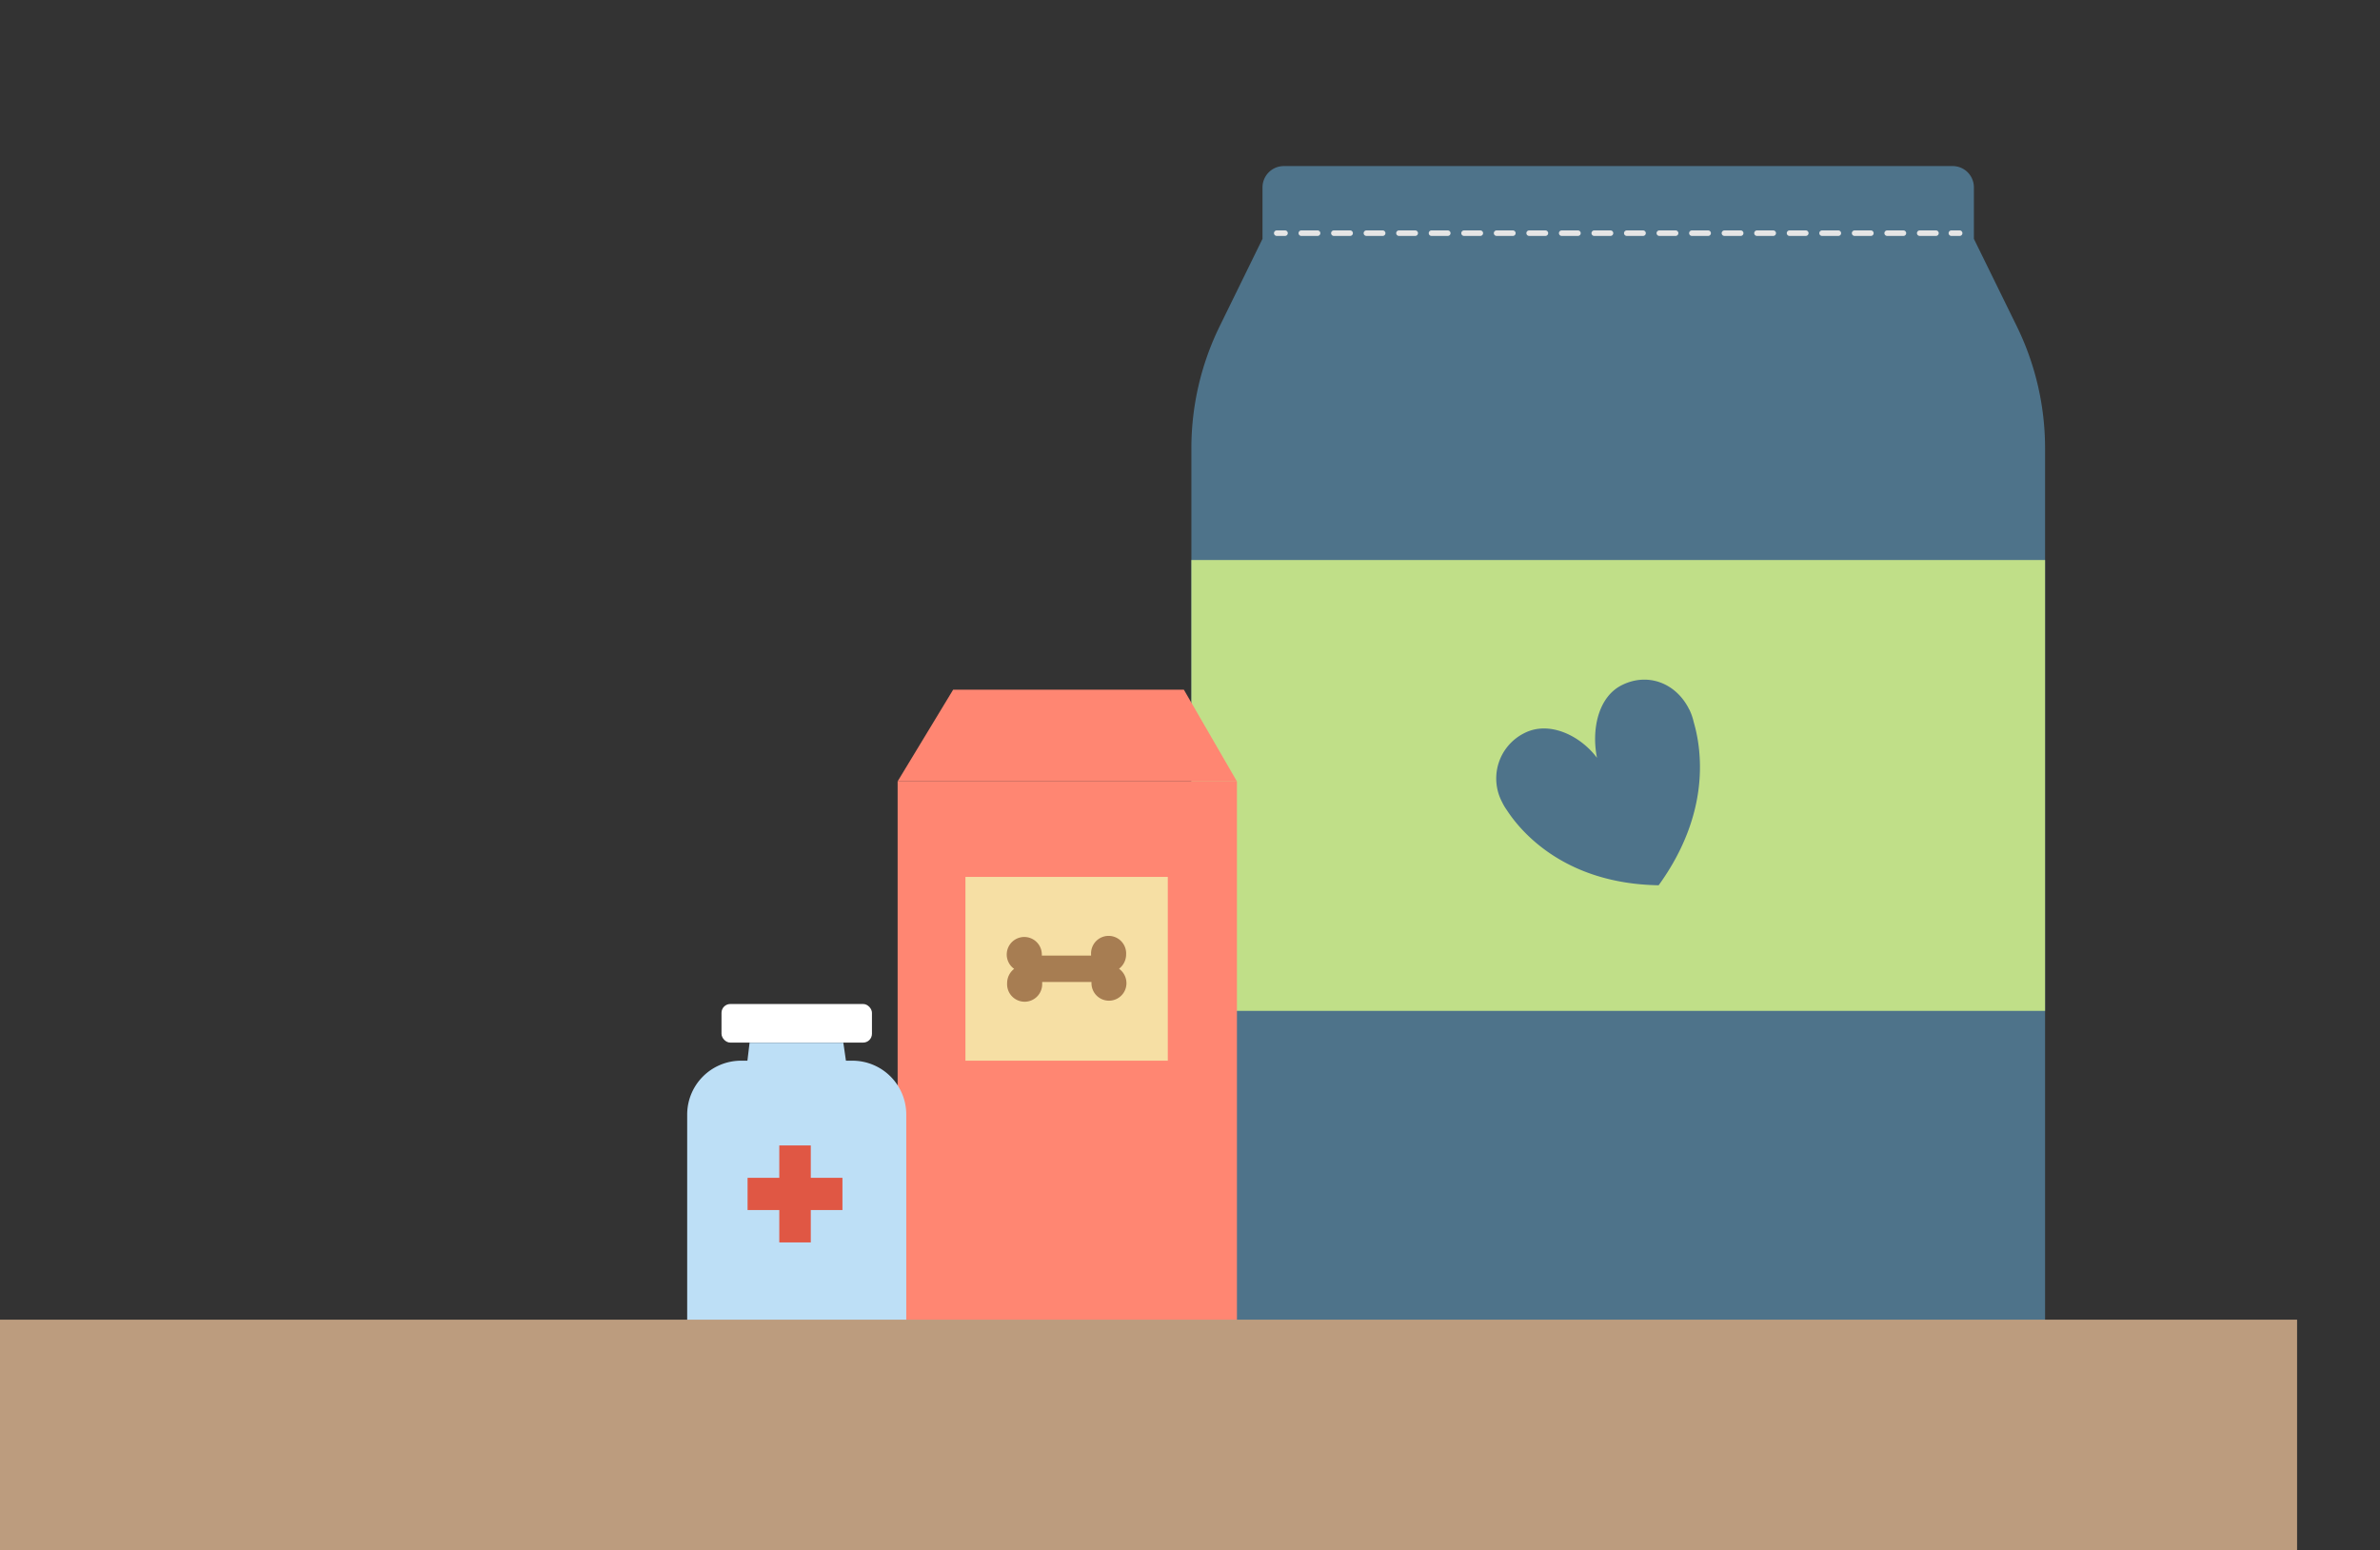 <?xml version="1.0" encoding="UTF-8"?> <svg xmlns="http://www.w3.org/2000/svg" xmlns:xlink="http://www.w3.org/1999/xlink" width="151.69mm" height="98.78mm" viewBox="0 0 429.98 280"><rect x="0" y="0" width="429.98" height="280" fill="#333333" stroke="none"/><defs><style>.b28f4ff5-3363-4a66-9fdd-3fe5085ba68d,.b655727d-d467-4a03-85e1-d6b885bf578c,.b66a0d6d-c4b0-4fe9-b652-808cc295e79c{fill:none;}.f53b1ffb-e75a-43fa-a905-dc1b3303a59b{fill:#4e738a;}.f6cc384e-79ad-4a91-97ea-b6d001cf708d{clip-path:url(#ec6fa274-bfb4-4cea-80f4-2c5bc5b7d5ed);}.ee25a209-6e82-44bc-a67b-06908c53c267{fill:#c0df88;}.b28f4ff5-3363-4a66-9fdd-3fe5085ba68d,.b66a0d6d-c4b0-4fe9-b652-808cc295e79c{stroke:#e5e5e5;stroke-linecap:round;stroke-linejoin:round;}.b66a0d6d-c4b0-4fe9-b652-808cc295e79c{stroke-dasharray:2.94 2.94;}.fe0f774a-9852-416c-93c3-b3af49d3f404{fill:#ff8672;}.bf7e8b5e-3a4c-483f-9cec-307466c0a86c{fill:#f6dfa4;}.e0710105-e8b8-4957-a245-e86d558d5b5c{fill:#a77d52;}.fe5b465a-423c-4e8a-a382-c0d3dcc4456d{fill:#bddff6;}.f9f65baa-458f-448a-b551-88f1f92a4809{fill:#fff;}.eef4e361-ca25-446e-9a05-6532299de086{fill:#e05744;}.e09a2830-8337-4775-b9b3-3199a720c47c{fill:#bc9c7e;}</style><clipPath id="ec6fa274-bfb4-4cea-80f4-2c5bc5b7d5ed"><path class="b655727d-d467-4a03-85e1-d6b885bf578c" d="M356.61,43.36V34.12a3.85,3.85,0,0,0-3.8-3.9H231.9a3.86,3.86,0,0,0-3.81,3.9v9.24l-7.77,15.89a50.09,50.09,0,0,0-5.08,22V240.42H369.47V81.25a50.09,50.09,0,0,0-5.08-22Z"></path></clipPath></defs><title>nutrition-left-test1Asset 10</title><g id="aac6ad15-76e1-457e-ada4-941372d1f438" data-name="Layer 2"><g id="e7bac8b9-34fc-4eac-a48f-03f64c7525ec" data-name="Layer 1"><rect class="b655727d-d467-4a03-85e1-d6b885bf578c" x="0.02" width="429.97" height="280"></rect></g><g id="e87cdd87-ec16-4547-8607-2beb16511af6" data-name="Layer 2"><path class="f53b1ffb-e75a-43fa-a905-dc1b3303a59b" d="M356.61,43.14V33.89a3.84,3.84,0,0,0-3.8-3.89H231.9a3.85,3.85,0,0,0-3.81,3.89v9.25L220.32,59a50.08,50.08,0,0,0-5.08,22V240.19H369.47V81a50.08,50.08,0,0,0-5.08-22Z"></path><g class="f6cc384e-79ad-4a91-97ea-b6d001cf708d"><rect class="ee25a209-6e82-44bc-a67b-06908c53c267" x="215.24" y="101.16" width="154.23" height="81.45"></rect></g><line class="b28f4ff5-3363-4a66-9fdd-3fe5085ba68d" x1="230.66" y1="42.12" x2="232.16" y2="42.12"></line><line class="b66a0d6d-c4b0-4fe9-b652-808cc295e79c" x1="235.1" y1="42.12" x2="351.08" y2="42.12"></line><line class="b28f4ff5-3363-4a66-9fdd-3fe5085ba68d" x1="352.54" y1="42.12" x2="354.04" y2="42.12"></line><path class="f53b1ffb-e75a-43fa-a905-dc1b3303a59b" d="M305.13,128.08l-.08-.18v0c-2.46-4.66-7.52-6.42-12.07-4.12-4.32,2.18-5.47,8.15-4.46,13.12-3.08-4.09-8.66-6.72-13.08-4.49a9.15,9.15,0,0,0-4.06,12.5h0l0,0h0a9.63,9.63,0,0,0,.85,1.43c2.43,3.75,10.31,13.3,27.43,13.58h0c9.47-13.1,7.78-24.55,6.33-29.49a10.46,10.46,0,0,0-.78-2.24Z"></path><rect class="fe0f774a-9852-416c-93c3-b3af49d3f404" x="162.17" y="141.16" width="61.3" height="99.03"></rect><polygon class="fe0f774a-9852-416c-93c3-b3af49d3f404" points="172.2 124.59 213.88 124.59 223.47 141.16 162.16 141.16 172.2 124.59"></polygon><rect class="bf7e8b5e-3a4c-483f-9cec-307466c0a86c" x="174.42" y="158.41" width="36.56" height="33.2"></rect><path class="e0710105-e8b8-4957-a245-e86d558d5b5c" d="M202.17,175a3.26,3.26,0,0,0,1.28-2.59,3.17,3.17,0,1,0-6.33,0,1.49,1.49,0,0,0,0,.21l-8.9,0c0-.07,0-.13,0-.2a3.17,3.17,0,1,0-5,2.6,3.25,3.25,0,0,0-1.27,2.59,3.17,3.17,0,1,0,6.33,0,1.46,1.46,0,0,0,0-.22l8.91,0a1.5,1.5,0,0,0,0,.22,3.16,3.16,0,1,0,6.32,0A3.22,3.22,0,0,0,202.17,175Z"></path><path class="fe5b465a-423c-4e8a-a382-c0d3dcc4456d" d="M133.89,191.61H154a9.73,9.73,0,0,1,9.73,9.73v39.08a0,0,0,0,1,0,0H124.15a0,0,0,0,1,0,0V201.34A9.73,9.73,0,0,1,133.89,191.61Z"></path><rect class="f9f65baa-458f-448a-b551-88f1f92a4809" x="130.35" y="181.37" width="27.18" height="6.97" rx="1.59"></rect><polygon class="fe5b465a-423c-4e8a-a382-c0d3dcc4456d" points="135.42 188.36 152.36 188.36 152.92 192.22 134.96 192.22 135.42 188.36"></polygon><rect class="eef4e361-ca25-446e-9a05-6532299de086" x="140.79" y="206.92" width="5.69" height="17.52"></rect><rect class="eef4e361-ca25-446e-9a05-6532299de086" x="140.73" y="207.11" width="5.82" height="17.14" transform="translate(-72.05 359.32) rotate(-90)"></rect><rect class="e09a2830-8337-4775-b9b3-3199a720c47c" y="238.39" width="415" height="41.61"></rect></g></g></svg> 